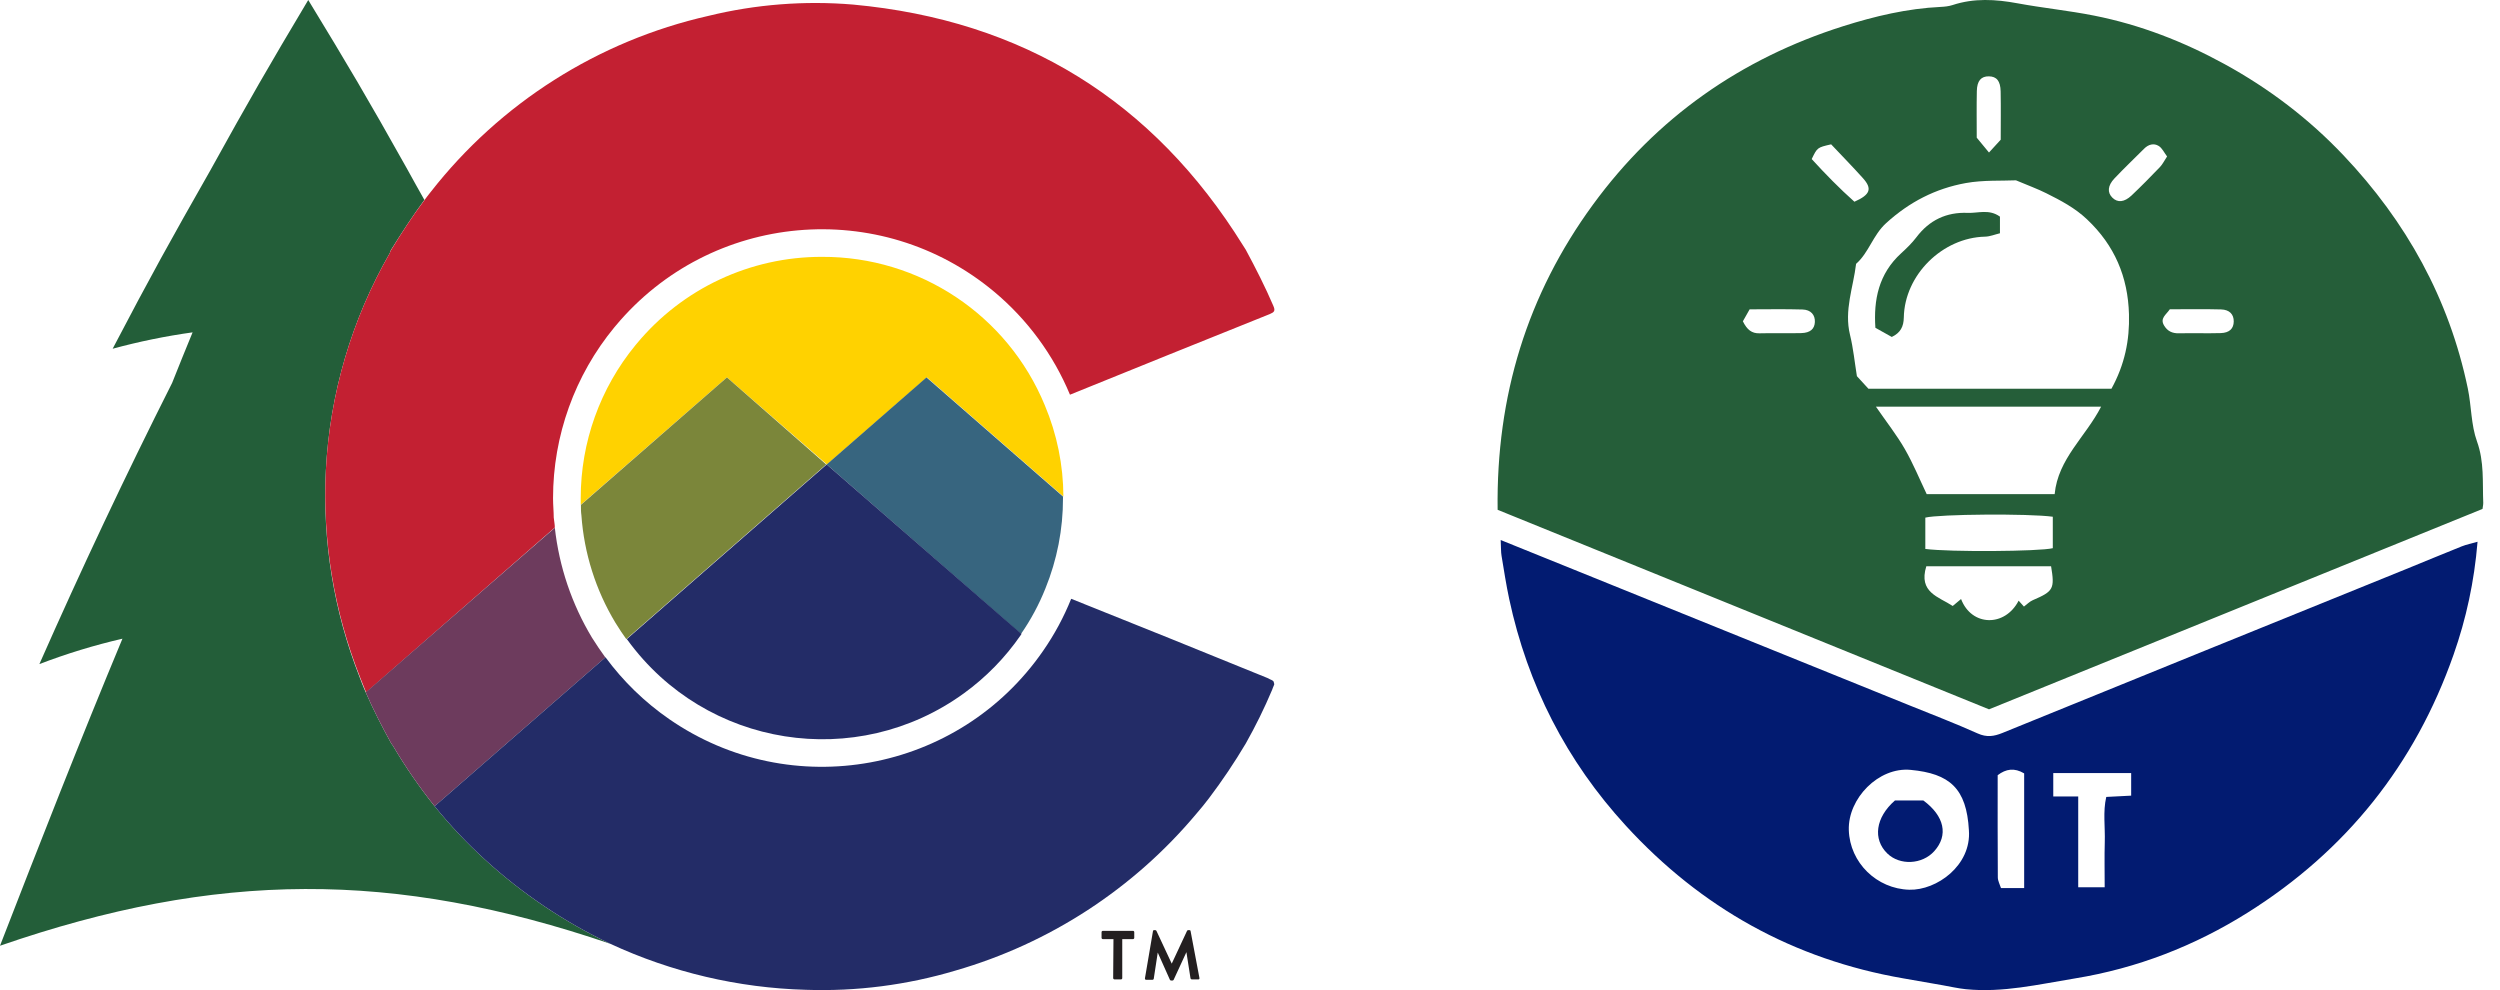 <?xml version="1.0" encoding="UTF-8"?> <svg xmlns="http://www.w3.org/2000/svg" width="101" height="40" viewBox="0 0 101 40" fill="none"><g clip-path="url(#clip0_2059_14972)"><path d="M17.557 32.571C16.945 31.803 16.386 30.994 15.886 30.148L15.797 30.019C15.429 29.352 15.082 28.674 14.775 27.971C14.69 27.766 14.602 27.568 14.521 27.337C13.482 24.69 13.02 21.852 13.164 19.011C13.321 15.919 14.206 12.909 15.748 10.224C15.759 10.179 15.775 10.136 15.797 10.095C16.225 9.409 16.661 8.734 17.145 8.076C16.923 7.672 16.685 7.268 16.427 6.788C14.844 3.961 14.044 2.613 12.453 0C10.858 2.673 10.063 4.05 8.48 6.913C6.893 9.703 6.106 11.117 4.551 14.089C5.613 13.8 6.692 13.579 7.781 13.427C7.45 14.234 7.285 14.638 6.954 15.47C5.072 19.205 3.279 23.005 1.591 26.829C2.685 26.41 3.806 26.067 4.947 25.803C3.23 29.922 1.615 34.045 0 38.208C8.746 35.188 15.894 35.143 24.66 38.131C22.816 37.258 21.112 36.115 19.605 34.739C18.868 34.069 18.184 33.344 17.557 32.571Z" fill="#235E39"></path><path d="M33.205 10.377C30.312 10.371 27.568 11.658 25.722 13.886L25.674 13.943C24.244 15.684 23.461 17.867 23.461 20.121C23.461 20.218 23.461 20.307 23.461 20.395L29.369 15.247L33.407 18.764L37.445 15.247L42.961 20.06C42.957 18.794 42.702 17.541 42.21 16.373C40.707 12.729 37.147 10.359 33.205 10.377Z" fill="#FFD200"></path><path d="M15.748 10.224C14.206 12.908 13.321 15.919 13.164 19.011C13.025 21.852 13.493 24.691 14.537 27.337C14.618 27.551 14.707 27.765 14.791 27.971L22.415 21.312C22.415 21.179 22.383 21.042 22.371 20.909C22.371 20.666 22.343 20.412 22.343 20.125C22.343 17.604 23.221 15.161 24.826 13.216L24.874 13.16C28.716 8.558 35.561 7.943 40.163 11.785C41.504 12.905 42.556 14.332 43.227 15.946C45.919 14.853 48.611 13.767 51.303 12.687C51.481 12.611 51.533 12.558 51.441 12.352C51.114 11.589 50.73 10.834 50.33 10.091C50.294 10.03 50.253 9.966 50.217 9.913C46.58 4.063 41.331 0.821 34.469 0.185C32.507 0.02 30.53 0.174 28.618 0.642C24.168 1.65 20.204 4.165 17.396 7.761C17.307 7.866 17.23 7.979 17.145 8.088C16.661 8.734 16.225 9.408 15.797 10.107C15.776 10.144 15.76 10.183 15.748 10.224Z" fill="#C32032"></path><path d="M29.369 15.248L23.469 20.397C23.469 20.542 23.469 20.683 23.489 20.82C23.598 22.354 24.068 23.841 24.862 25.157C25.028 25.428 25.169 25.634 25.302 25.82L33.379 18.765L29.369 15.248Z" fill="#7B863A"></path><path d="M23.917 25.763C23.101 24.409 22.589 22.893 22.415 21.321L14.775 27.972C15.082 28.675 15.429 29.353 15.797 30.019L15.886 30.148C16.386 30.994 16.945 31.803 17.557 32.571L17.852 32.317L24.458 26.559L24.426 26.518C24.269 26.304 24.107 26.062 23.917 25.763Z" fill="#6D3B5D"></path><path d="M51.202 27.39C48.562 26.313 45.919 25.247 43.276 24.191C42.977 24.933 42.597 25.639 42.141 26.295C38.731 31.228 31.967 32.462 27.035 29.052C26.045 28.367 25.175 27.523 24.462 26.554L17.852 32.316L17.557 32.57C18.184 33.344 18.868 34.069 19.605 34.739C21.112 36.114 22.816 37.257 24.66 38.131C27.137 39.28 29.822 39.912 32.551 39.988C34.599 40.059 36.644 39.796 38.608 39.209C42.41 38.111 45.798 35.904 48.339 32.869C48.513 32.667 48.679 32.465 48.844 32.247C49.38 31.538 49.877 30.799 50.33 30.035C50.725 29.335 51.08 28.614 51.392 27.874C51.416 27.801 51.441 27.749 51.457 27.709L51.481 27.644L51.457 27.543C51.416 27.47 51.34 27.47 51.202 27.39Z" fill="#232C67"></path><path d="M33.399 18.765L41.136 25.513L41.249 25.61C41.645 25.038 41.976 24.423 42.234 23.776C42.706 22.616 42.948 21.375 42.945 20.122V20.061L37.429 15.248L33.399 18.765Z" fill="#37657F"></path><path d="M33.399 18.765L25.323 25.819L25.351 25.855C28.513 30.204 34.602 31.166 38.95 28.004C39.839 27.358 40.612 26.566 41.236 25.662L41.269 25.609L41.156 25.512L33.399 18.765Z" fill="#232C67"></path><path d="M44.984 37.941H44.556C44.527 37.941 44.503 37.917 44.503 37.888V37.658C44.503 37.629 44.527 37.606 44.556 37.606H45.767C45.796 37.603 45.821 37.625 45.824 37.654C45.824 37.655 45.824 37.657 45.824 37.658V37.888C45.824 37.917 45.8 37.941 45.771 37.941C45.77 37.941 45.769 37.941 45.767 37.941H45.339V39.516C45.339 39.545 45.316 39.568 45.287 39.568H45.028C44.998 39.568 44.974 39.545 44.972 39.516L44.984 37.941Z" fill="#231F20"></path><path d="M46.579 37.623C46.579 37.598 46.599 37.578 46.623 37.578C46.624 37.578 46.626 37.578 46.627 37.578H46.672C46.692 37.578 46.711 37.589 46.72 37.607L47.338 38.931L47.956 37.607C47.964 37.588 47.984 37.577 48.004 37.578H48.053C48.077 37.576 48.099 37.594 48.101 37.618C48.101 37.62 48.101 37.621 48.101 37.623L48.456 39.505C48.466 39.53 48.453 39.557 48.428 39.567C48.42 39.569 48.412 39.57 48.404 39.569H48.15C48.126 39.567 48.105 39.551 48.097 39.529L47.931 38.467L47.415 39.585C47.405 39.603 47.386 39.614 47.366 39.614H47.314C47.294 39.614 47.275 39.603 47.265 39.585L46.773 38.483L46.611 39.545C46.606 39.568 46.586 39.584 46.563 39.585H46.308C46.272 39.585 46.252 39.561 46.256 39.521L46.579 37.623Z" fill="#231F20"></path><path d="M60.504 20.596C60.443 16.001 61.697 11.903 64.358 8.264C66.924 4.755 70.321 2.371 74.462 1.059C75.743 0.654 77.052 0.343 78.406 0.279C78.565 0.271 78.73 0.254 78.881 0.205C79.75 -0.082 80.62 -0.031 81.506 0.133C82.534 0.324 83.578 0.427 84.603 0.631C86.462 1 88.211 1.679 89.873 2.59C91.665 3.572 93.272 4.792 94.676 6.274C97.214 8.952 98.945 12.066 99.7 15.695C99.848 16.404 99.828 17.163 100.07 17.833C100.368 18.658 100.29 19.479 100.323 20.307C100.326 20.384 100.306 20.463 100.294 20.561C93.65 23.259 87.009 25.956 80.356 28.657C73.745 25.972 67.15 23.294 60.504 20.596ZM85.303 15.704C85.838 14.732 86.04 13.745 86.011 12.698C85.969 11.184 85.431 9.914 84.315 8.861C83.824 8.396 83.256 8.101 82.674 7.809C82.321 7.632 81.946 7.496 81.445 7.285C80.867 7.312 80.125 7.268 79.415 7.396C78.199 7.617 77.14 8.157 76.198 9.016C75.662 9.505 75.505 10.202 74.986 10.659C74.873 11.612 74.497 12.536 74.74 13.526C74.873 14.071 74.928 14.634 75.019 15.197C75.173 15.365 75.333 15.54 75.483 15.704C78.764 15.704 82.011 15.704 85.303 15.704ZM84.885 16.429C81.847 16.429 78.886 16.429 75.787 16.429C76.225 17.064 76.632 17.579 76.955 18.142C77.297 18.738 77.56 19.38 77.839 19.964C79.554 19.964 81.251 19.964 83.008 19.964C83.144 18.532 84.259 17.649 84.885 16.429ZM79.227 24.2C79.65 25.313 81.002 25.339 81.553 24.267C81.62 24.341 81.686 24.416 81.767 24.506C81.89 24.415 81.996 24.302 82.127 24.246C82.959 23.889 83.015 23.791 82.864 22.877C81.175 22.877 79.49 22.877 77.823 22.877C77.494 23.939 78.331 24.111 78.89 24.482C78.984 24.404 79.078 24.325 79.227 24.2ZM82.933 20.876C81.961 20.742 78.339 20.771 77.783 20.912C77.783 21.337 77.783 21.76 77.783 22.177C78.762 22.307 82.389 22.281 82.933 22.147C82.933 21.72 82.933 21.295 82.933 20.876ZM80.829 5.644C80.829 4.991 80.839 4.343 80.826 3.695C80.818 3.268 80.662 3.088 80.35 3.084C80.037 3.08 79.872 3.263 79.864 3.682C79.851 4.302 79.86 4.923 79.86 5.562C80.019 5.754 80.18 5.95 80.355 6.162C80.532 5.969 80.676 5.812 80.829 5.644ZM87.55 6.321C87.432 6.166 87.352 5.983 87.211 5.896C87.015 5.774 86.796 5.833 86.625 6.005C86.224 6.406 85.814 6.797 85.424 7.208C85.146 7.502 85.13 7.778 85.339 7.985C85.547 8.194 85.82 8.175 86.114 7.898C86.506 7.527 86.885 7.142 87.258 6.753C87.365 6.643 87.434 6.497 87.55 6.321ZM70.412 12.98C70.582 13.324 70.77 13.473 71.084 13.466C71.647 13.451 72.21 13.472 72.773 13.457C73.137 13.447 73.308 13.288 73.321 13.009C73.334 12.725 73.161 12.514 72.825 12.504C72.107 12.482 71.388 12.497 70.685 12.497C70.571 12.698 70.494 12.835 70.412 12.98ZM87.661 12.495C87.508 12.72 87.254 12.856 87.428 13.149C87.565 13.38 87.76 13.471 88.029 13.465C88.593 13.453 89.156 13.473 89.719 13.457C90.072 13.446 90.24 13.274 90.243 12.987C90.246 12.702 90.077 12.511 89.731 12.501C89.035 12.481 88.339 12.495 87.661 12.495ZM73.978 5.831C73.419 5.959 73.419 5.959 73.193 6.426C73.743 7.029 74.322 7.62 74.918 8.15C75.565 7.864 75.644 7.622 75.262 7.197C74.847 6.735 74.412 6.291 73.978 5.831Z" fill="#255E39"></path><path d="M60.628 21.817C61.745 22.269 62.742 22.671 63.738 23.074C68.204 24.88 72.67 26.686 77.136 28.494C78.06 28.868 78.991 29.224 79.9 29.632C80.263 29.795 80.552 29.752 80.899 29.611C86.333 27.397 91.772 25.195 97.209 22.99C97.958 22.686 98.703 22.373 99.454 22.073C99.646 21.997 99.853 21.956 100.093 21.887C99.96 23.496 99.635 24.994 99.125 26.446C97.566 30.889 94.784 34.373 90.799 36.874C88.657 38.218 86.333 39.12 83.823 39.529C82.364 39.767 80.918 40.113 79.424 39.964C79.106 39.932 78.793 39.858 78.478 39.803C77.95 39.711 77.422 39.617 76.894 39.526C72.451 38.758 68.722 36.67 65.688 33.362C63.287 30.746 61.717 27.678 60.972 24.2C60.848 23.621 60.759 23.035 60.662 22.452C60.636 22.296 60.644 22.134 60.628 21.817ZM79.544 33.546C79.451 31.847 78.766 31.252 77.191 31.103C75.891 30.979 74.653 32.262 74.692 33.535C74.732 34.856 75.826 35.91 77.135 35.945C78.242 35.975 79.648 34.963 79.544 33.546ZM83.96 32.177C83.96 33.462 83.96 34.643 83.96 35.845C84.333 35.845 84.664 35.845 85.029 35.845C85.029 35.202 85.016 34.609 85.033 34.018C85.052 33.411 84.954 32.795 85.093 32.196C85.455 32.177 85.77 32.161 86.099 32.144C86.099 31.814 86.099 31.533 86.099 31.233C85.02 31.233 83.983 31.233 82.952 31.233C82.952 31.567 82.952 31.848 82.952 32.177C83.285 32.177 83.572 32.177 83.96 32.177ZM81.776 35.878C81.776 34.287 81.776 32.76 81.776 31.245C81.382 31.011 81.044 31.06 80.706 31.318C80.706 32.701 80.702 34.074 80.712 35.447C80.713 35.59 80.794 35.733 80.84 35.878C81.153 35.878 81.418 35.878 81.776 35.878Z" fill="#021B71"></path><path d="M80.798 8.752C80.798 8.984 80.798 9.167 80.798 9.424C80.592 9.473 80.396 9.556 80.197 9.561C78.476 9.6 76.945 11.105 76.914 12.826C76.907 13.196 76.781 13.444 76.428 13.613C76.238 13.507 76.033 13.392 75.766 13.243C75.689 12.117 75.895 11.063 76.808 10.231C77.027 10.031 77.244 9.821 77.422 9.586C77.946 8.892 78.636 8.565 79.496 8.6C79.915 8.617 80.357 8.435 80.798 8.752Z" fill="#255E39"></path><path d="M76.556 32.339C76.957 32.339 77.335 32.339 77.703 32.339C78.558 32.97 78.722 33.746 78.144 34.387C77.657 34.929 76.755 34.973 76.248 34.481C75.657 33.907 75.765 33.031 76.556 32.339Z" fill="#021B71"></path></g><defs><clipPath id="clip0_2059_14972"><rect width="100.323" height="40" fill="white"></rect></clipPath></defs></svg> 